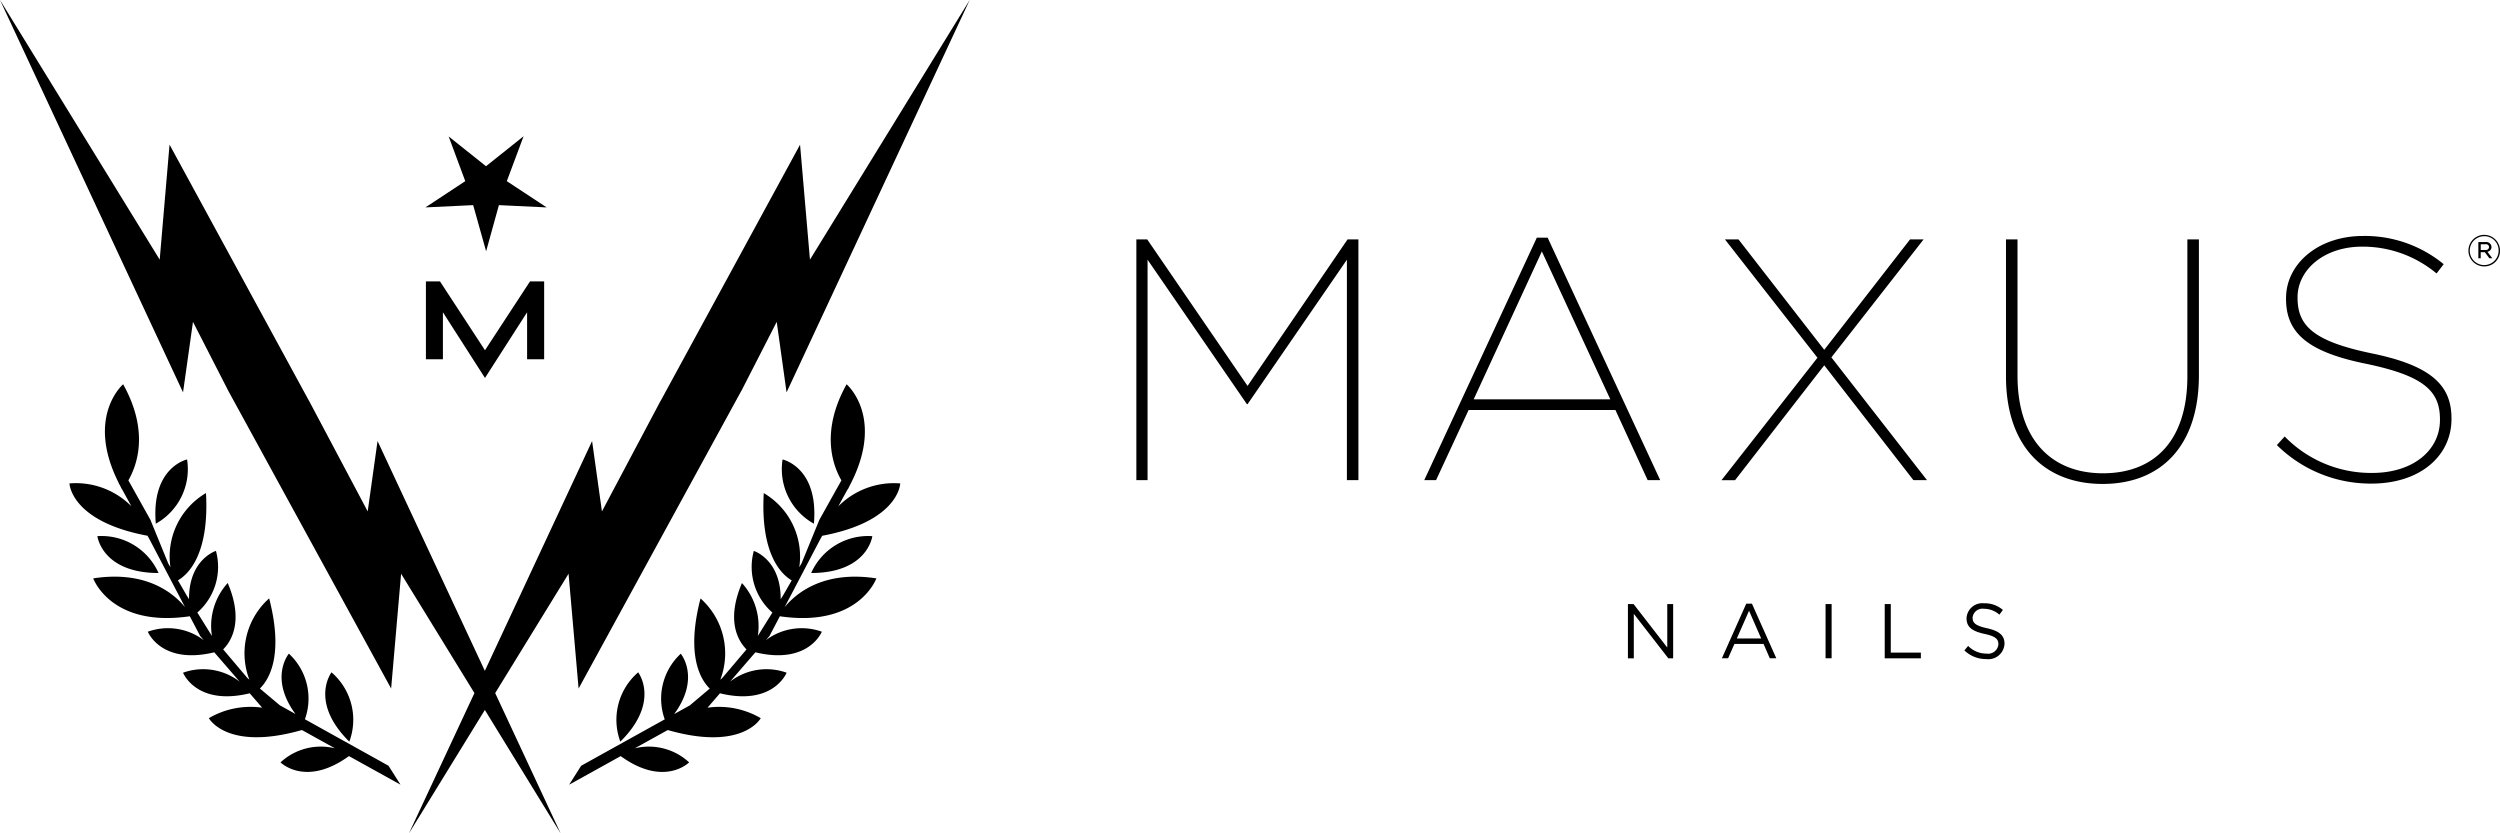 <svg xmlns="http://www.w3.org/2000/svg" width="330" height="110" viewBox="0 0 330 110">
  <defs>
    <style>
      .logo {
        fill-rule: evenodd;
		fill: #000000;
      }
    </style>
  </defs>
  <path class="logo" d="M423.827,67.792l-1.3-9.307-4.681,9.142h-0.01l-21.461,39.258L395.05,91.732l-9.685,15.754L394,126,384,109.714,373.984,126l8.642-18.515-9.681-15.753-1.316,15.154L350.156,67.628l-4.683-9.142-1.313,9.307L320,16l21.08,34.271,1.3-15.177,18.4,33.8h0.007l7.749,14.61,1.3-9.289L384,104.551l14.156-30.332,1.3,9.289,7.749-14.61h0.01l18.393-33.8,1.307,15.177L448,16ZM376.22,63.422V53.146h1.86l5.938,9.086,5.943-9.086h1.867V63.422h-2.251v-6.2l-5.559,8.667-5.554-8.667v6.2H376.22Zm9.636-20.345-1.688,6.091-1.71-6.091-6.3.3,5.257-3.465-2.192-5.9,4.932,3.93,4.961-3.963L386.9,39.913l5.259,3.465ZM340.568,85.127c-0.65-7.458,4.126-8.479,4.126-8.479A8.238,8.238,0,0,1,340.568,85.127Zm23.191,19.623a8.259,8.259,0,0,1,2.351,9.148C360.787,108.625,363.759,104.75,363.759,104.75ZM340.926,91.638c-7.471-.012-8.073-4.865-8.073-4.865A8.222,8.222,0,0,1,340.926,91.638ZM337.34,82.82L336.122,80.6a0.124,0.124,0,0,0-.013.014c-0.094-.168-0.16-0.323-0.248-0.489l-0.215-.393,0.008-.017c-4.388-8.73.6-12.992,0.6-12.992,3.454,6.194,1.853,10.664.69,12.683l2.907,5.205L342.2,90.36l0.3,0.525a9.7,9.7,0,0,1,4.69-9.8c0.456,8.172-2.4,10.765-3.7,11.519l1.105,1.915,0.356,0.573c-0.028-5.247,3.553-6.376,3.553-6.376a8.006,8.006,0,0,1-2.455,8.139l1.927,3.1a8.445,8.445,0,0,1,2.083-7c2.15,5.047.455,7.7-.6,8.762l3.2,3.782,0.258,0.218a9.717,9.717,0,0,1,2.612-10.733c1.97,7.6-.065,10.777-1.224,11.9l2.634,2.215,2.062,1.148c-3.533-4.806-.868-7.965-0.868-7.965a8.075,8.075,0,0,1,2.115,8.659l11.034,6.137,1.585,2.5-6.806-3.775c-5.737,4.157-9.032.829-9.032,0.829a7.831,7.831,0,0,1,7.179-1.856l-4.355-2.414c-9.915,2.841-12.282-1.565-12.282-1.565a10.892,10.892,0,0,1,7.035-1.383l-1.644-1.9c-7.042,1.716-8.8-2.716-8.8-2.716a7.866,7.866,0,0,1,7.467,1.176l-3.347-3.869c-7.009,1.692-8.771-2.719-8.771-2.719a7.847,7.847,0,0,1,7.39,1.121l-0.48-.555-1.367-2.606c-10.4,1.534-12.75-5-12.75-5,7.027-1.088,10.647,2,12.117,3.795L339.8,87.313l-0.325-.593c-10.169-1.9-10.305-6.909-10.305-6.909A10.339,10.339,0,0,1,337.34,82.82Zm66.9,21.93s2.979,3.875-2.356,9.148A8.275,8.275,0,0,1,404.236,104.75Zm19.065-28.1s4.778,1.021,4.13,8.479A8.231,8.231,0,0,1,423.3,76.648Zm11.841,10.125s-0.6,4.852-8.073,4.865A8.229,8.229,0,0,1,435.142,86.773Zm-27.4,24.178a8.076,8.076,0,0,1,2.114-8.661s2.661,3.16-.871,7.969l2.07-1.152,2.628-2.216c-1.16-1.126-3.193-4.3-1.218-11.9a9.712,9.712,0,0,1,2.612,10.726l0.248-.211,3.21-3.786c-1.057-1.064-2.748-3.719-.6-8.758a8.449,8.449,0,0,1,2.094,6.979l1.92-3.083a8,8,0,0,1-2.449-8.139s3.577,1.129,3.546,6.378l0.358-.575,1.1-1.916c-1.3-.754-4.152-3.349-3.691-11.518a9.7,9.7,0,0,1,4.688,9.787l0.3-.516,2.354-5.751,2.908-5.2c-1.166-2.017-2.774-6.488.686-12.686,0,0,5,4.264.6,13l0,0.008-0.107.2c-0.119.228-.215,0.448-0.347,0.683l-0.018-.02-1.228,2.244a10.33,10.33,0,0,1,8.179-3.026s-0.133,5.01-10.306,6.91l-0.325.593-4.63,8.831c1.47-1.794,5.091-4.887,12.11-3.8,0,0-2.347,6.537-12.742,5l-1.366,2.606-0.477.551a7.854,7.854,0,0,1,7.387-1.117s-1.763,4.409-8.772,2.719l-3.342,3.869a7.864,7.864,0,0,1,7.466-1.176s-1.767,4.432-8.8,2.716l-1.64,1.9a10.893,10.893,0,0,1,7.024,1.384s-2.364,4.405-12.278,1.566l-4.353,2.413a7.831,7.831,0,0,1,7.178,1.856s-3.293,3.328-9.034-.827l-6.808,3.773,1.586-2.5Zm240.2-59.785A2.083,2.083,0,1,1,650,49.077,2.054,2.054,0,0,1,647.941,51.166Zm0.011-3.987a1.905,1.905,0,1,0,1.861,1.9A1.876,1.876,0,0,0,647.952,47.179Zm0.38,2.054,0.652,0.857H648.6l-0.607-.805h-0.539V50.09h-0.312V47.955h0.941a0.69,0.69,0,0,1,.795.644A0.631,0.631,0,0,1,648.332,49.233Zm-0.261-.99h-0.618V49h0.6a0.421,0.421,0,0,0,.5-0.385A0.4,0.4,0,0,0,648.071,48.243ZM633.033,79.835a17.615,17.615,0,0,1-12.486-5.085l1.03-1.135a15.909,15.909,0,0,0,11.546,4.813c5.415,0,8.951-3,8.951-6.992v-0.09c0-3.723-2.1-5.72-9.667-7.309-7.653-1.543-10.651-3.995-10.651-8.58V55.365c0-4.54,4.251-8.217,10.159-8.217a16.371,16.371,0,0,1,10.651,3.723l-0.94,1.226a15.226,15.226,0,0,0-9.8-3.541c-5.147,0-8.548,3.133-8.548,6.674V55.32c0,3.677,2.1,5.721,9.712,7.309,7.787,1.589,10.606,4.131,10.606,8.581V71.3C643.6,76.2,639.433,79.835,633.033,79.835Zm-35.488.045c-7.519,0-12.755-4.812-12.755-14.209V47.6h1.522V65.58c0,8.444,4.475,12.893,11.278,12.893,6.757,0,11.143-4.268,11.143-12.8V47.6h1.522V65.534C610.255,75.023,605.108,79.88,597.545,79.88Zm-15.25,19.048c1.574,0.348,2.3.931,2.3,2.036A2.136,2.136,0,0,1,582.184,103a4.1,4.1,0,0,1-2.884-1.146l0.494-.593a3.338,3.338,0,0,0,2.421,1.013,1.355,1.355,0,0,0,1.573-1.228c0-.675-0.353-1.054-1.836-1.371-1.623-.358-2.37-0.89-2.37-2.077a2.09,2.09,0,0,1,2.32-1.965,3.65,3.65,0,0,1,2.481.88l-0.464.623a3.076,3.076,0,0,0-2.037-.777,1.307,1.307,0,0,0-1.5,1.166C580.379,98.212,580.742,98.591,582.295,98.928Zm-9.722-19.547L560.8,64.218l-11.77,15.164h-1.79l12.665-16.162L547.691,47.6h1.79L560.8,62.175,572.126,47.6h1.79L561.743,63.174l12.621,16.207h-1.791ZM535.662,97.025V102.9h-0.777V95.736h0.747l4.447,5.74v-5.74h0.777V102.9h-0.635Zm-2.426-26.906H513.858l-4.3,9.262H508l14.859-32.006h1.432l14.858,32.006h-1.656Zm-9.711-20.928-9,19.521h18.036ZM497.793,50.28L484.68,69.347h-0.09L471.478,50.28v29.1H470V47.6h1.432l13.247,19.34,13.2-19.34h1.432V79.381h-1.521V50.28Zm53.461,45.4,3.217,7.213h-0.857l-0.827-1.893h-3.843l-0.837,1.893H547.29l3.217-7.213h0.747Zm1.22,4.594-1.6-3.653-1.613,3.653h3.217Zm9.3,2.619h-0.8V95.736h0.8V102.9Zm7.806-.747h3.974V102.9h-4.771V95.736h0.8v6.415Z" transform="translate(-320 -16)"/>
</svg>